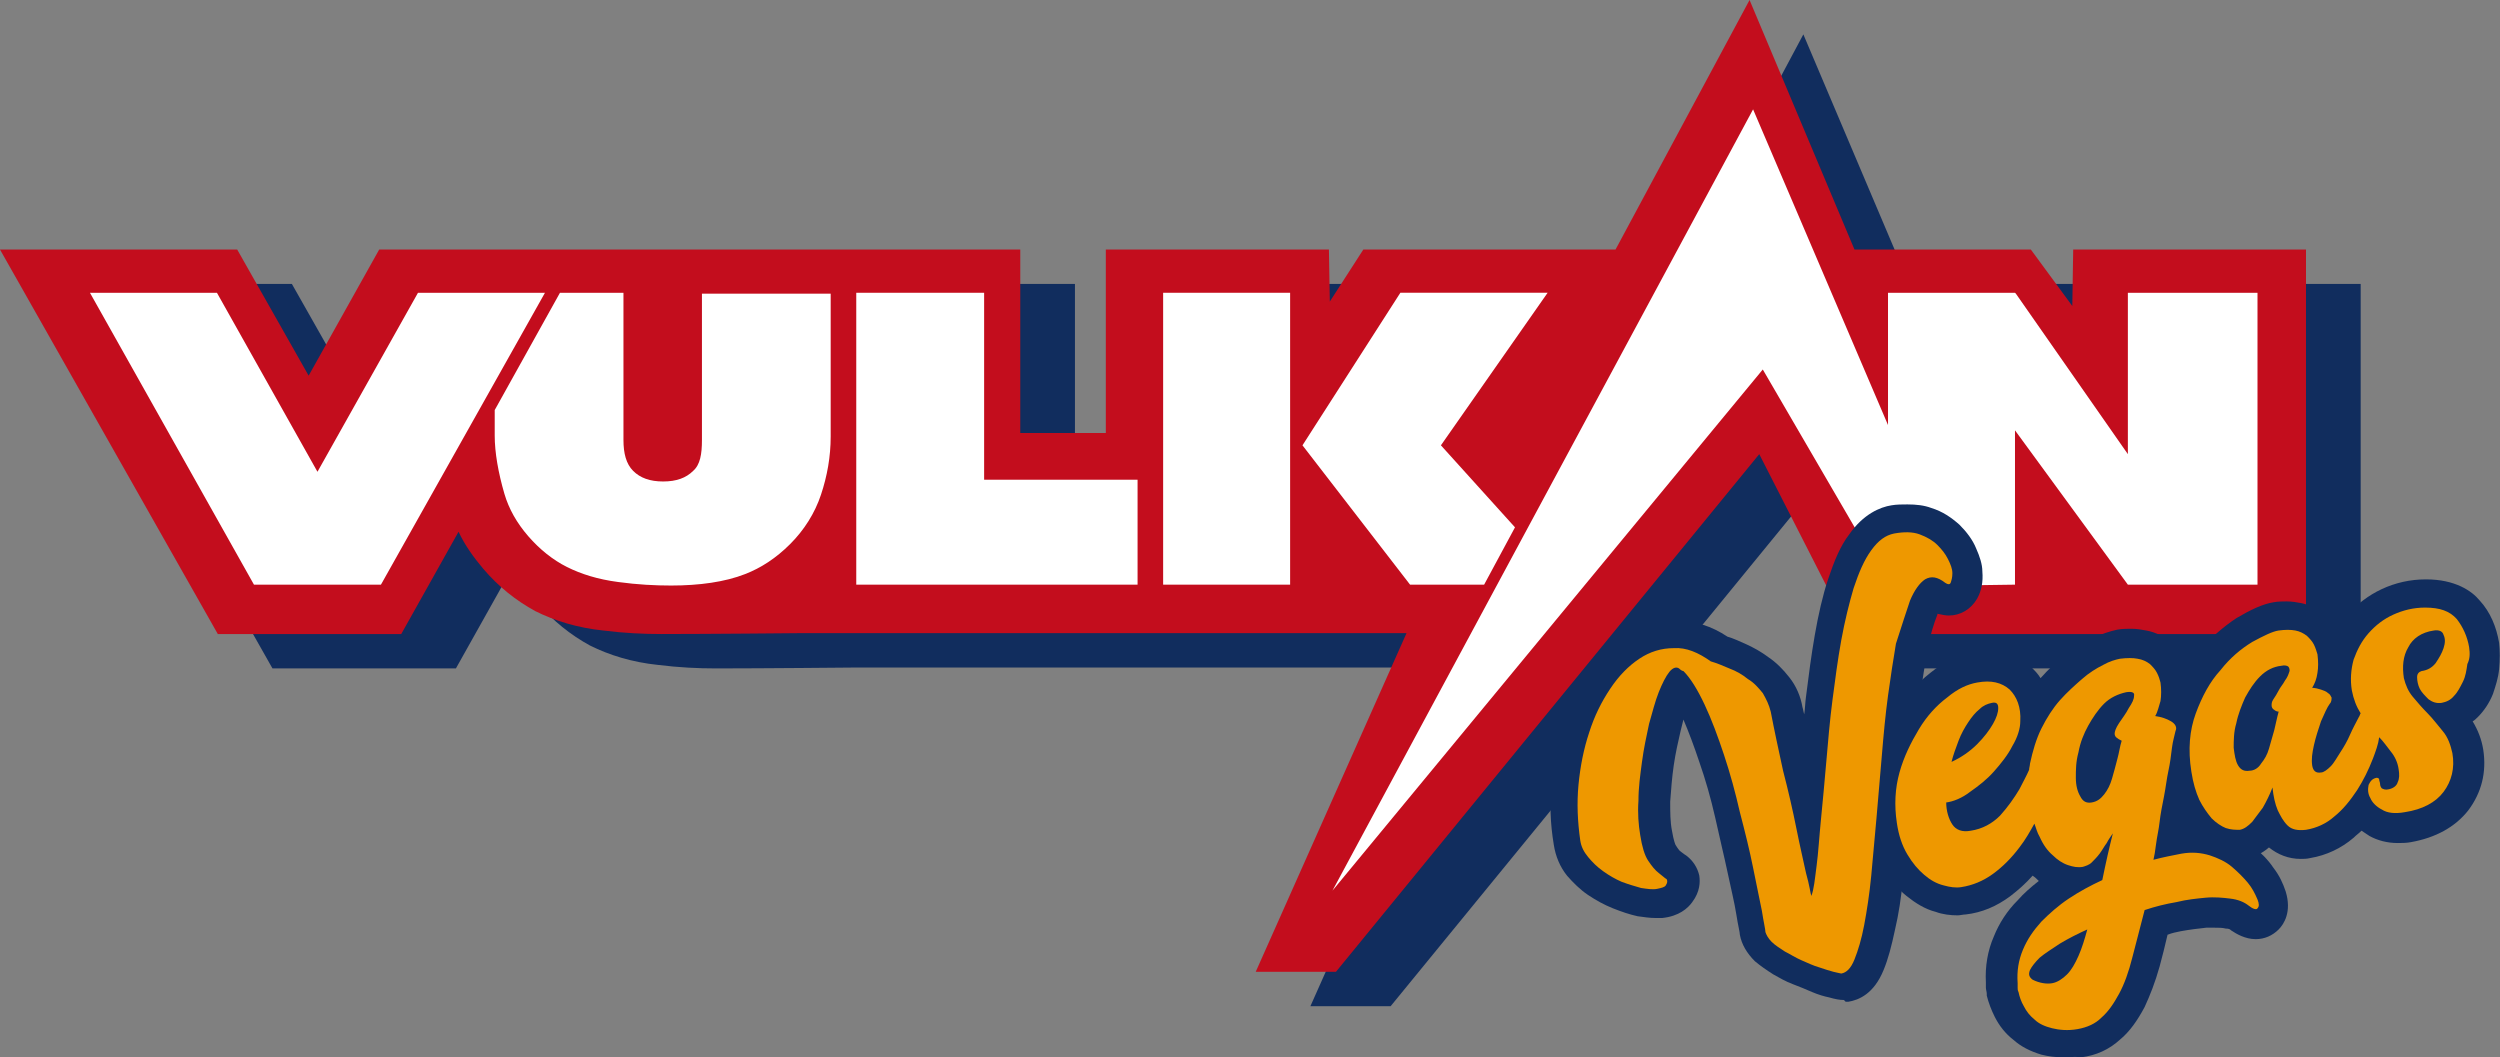 <svg version="1.1" baseProfile="basic" id="Layer_1" xmlns="http://www.w3.org/2000/svg" x="0" y="0" viewBox="0 0 283.5 119.9" xml:space="preserve"><rect x="0" y="0" width="283.5" height="119.9" fill="#808080" stroke="none"/><style>.st0{fill:#112d5e}.st2{fill:#fff}.st3{fill:#ee9800}</style><g id="g38" transform="translate(-1.6 -.9)"><g id="g36"><path id="path4" class="st0" d="m242.9 33.1-.1 6.4-4.7-6.4h-20l-12-28.3L191 33.1h-28.6l-3.8 5.9-.1-5.9h-25.3v20.8h-9.7V33.1H50.8l-8 14.3-8.1-14.3H7.8l24.7 43.6h20.8l6.5-11.6c.7 1.5 1.7 2.9 2.8 4.2 1.7 2 3.7 3.6 5.9 4.8 2.2 1.1 4.8 1.9 7.7 2.2 2.4.3 4.6.4 6.6.4 5.2 0 15.6-.1 15.6-.1h68.9L150.2 115h9.1l48-58.7 10.4 20.4h51.6V33.1h-26.4z"/><path id="path6" d="m236.7 29.2-.1 6.4-4.7-6.4h-20L200 .9l-15.2 28.3h-28.6l-3.8 5.9-.1-5.9H127V50h-9.7V29.2H44.6l-8 14.3-8.1-14.3H1.6l24.7 43.6h20.8l6.5-11.6c.7 1.5 1.7 2.9 2.8 4.2 1.7 2 3.7 3.6 5.9 4.8 2.2 1.1 4.8 1.9 7.7 2.2 2.4.3 4.6.4 6.6.4 5.2 0 15.6-.1 15.6-.1h68.9L144 111.1h9.1l48-58.7 10.4 20.4h51.6V29.2h-26.4z" style="fill:#c30d1d"/><g id="g20"><path id="path8" class="st2" d="M81.2 34.1v16.7c0 1.6-.2 2.8-1 3.5-.8.8-1.9 1.2-3.4 1.2s-2.6-.4-3.4-1.2-1.1-2-1.1-3.5V34.1h-7.2l-7.4 13.3v2.9c0 1.9.4 4.2 1.1 6.6.5 1.7 1.4 3.3 2.7 4.8s2.8 2.7 4.4 3.5 3.5 1.4 5.8 1.7c2.2.3 4.2.4 6 .4 3.2 0 6.1-.4 8.4-1.3 1.8-.7 3.5-1.8 5.1-3.4s2.8-3.5 3.5-5.6 1.1-4.3 1.1-6.6V34.2H81.2v-.1z"/><path id="path10" class="st2" d="M49 34.1 37.6 54.4 26.2 34.1H11.8l18.6 33.1h14.4l18.6-33.1H49z"/><path id="path12" class="st2" d="M113.2 55.3V34.1H98.7v33.1h31.9V55.3h-17.4z"/><path id="path14" class="st2" d="m169.9 67.2 3.5-6.5-8.4-9.3 12.1-17.3h-16.7l-11.1 17.3 12.2 15.8h8.4z"/><path id="path16" class="st2" d="M133.5 49.6v17.6h14.4V34.1h-14.4v15.5z"/><path id="path18" class="st2" d="M242.9 34.1v18.3l-12.7-18.2-.1-.1h-14.4v15l-15.3-35.8-47.7 88.6 48.8-59.1 14.2 24.4 7.3.1 7.1-.1V49.7l12.8 17.5h14.7V34.1h-14.7z"/></g><path id="path22" class="st0" d="M210.7 114.3c-.5 0-1-.1-1.7-.3-.5-.1-1.2-.3-1.9-.6s-1.4-.6-2.2-.9-1.5-.7-2.2-1.1c-.8-.5-1.5-1-2.1-1.5-.9-.9-1.5-1.9-1.7-3 0-.3-.2-1-.4-2.3s-.6-2.9-1-4.8-.9-3.9-1.4-6.2c-.5-2.2-1.1-4.3-1.8-6.3-.6-1.8-1.2-3.4-1.8-4.8l-.3 1.2c-.3 1.3-.6 2.6-.8 4s-.3 2.7-.4 4.1c0 1.2 0 2.3.2 3.3.2 1.2.4 1.6.4 1.6.3.5.5.7.5.7.3.2.5.4.7.5.8.6 1.3 1.4 1.5 2.3.1.7.1 1.8-.8 3-.5.7-1.5 1.6-3.4 1.8h-.8c-.6 0-1.3-.1-2-.2-.9-.2-1.8-.5-2.8-.9s-1.9-.9-2.8-1.5c-.9-.6-1.7-1.4-2.4-2.2-.8-1-1.3-2.2-1.5-3.5-.4-2.4-.5-4.8-.2-7.1.2-2.3.7-4.6 1.4-6.6.7-2.1 1.6-4 2.8-5.7 1.2-1.8 2.7-3.3 4.3-4.3 1.7-1.1 3.7-1.7 5.7-1.7s3.9.6 5.7 1.8c.7.2 1.3.5 2 .8.9.4 1.8.9 2.6 1.5.9.6 1.7 1.4 2.4 2.3.8 1 1.3 2.2 1.5 3.4.1.3.1.5.2.8.1-.7.1-1.3.2-2 .3-2.4.6-4.7 1-7s.9-4.5 1.5-6.3c.7-2.1 1.4-3.8 2.4-5.1 1.6-2.3 3.5-3.1 4.8-3.3.6-.1 1.2-.1 1.8-.1 1 0 1.9.1 2.7.4 1.3.4 2.3 1.1 3.2 1.9.8.8 1.5 1.7 1.9 2.7.4.9.7 1.8.7 2.6.1 1.2-.1 2.2-.6 3.1-.7 1.2-1.9 1.9-3.2 1.9-.4 0-.8-.1-1.3-.2v.1c-.4 1-.8 2.3-1.1 3.8-.3 1.7-.6 3.7-.9 5.7-.3 2.1-.5 4.3-.7 6.7-.2 2.4-.4 4.7-.6 7-.2 2.3-.4 4.6-.6 6.7-.2 2.2-.5 4.1-.9 5.8-.4 1.9-.8 3.4-1.3 4.6-1.1 2.7-2.8 3.4-4 3.6h-.3l-.2-.2z"/><path id="path24" class="st0" d="M235.6 120.8c-.9 0-1.7-.1-2.5-.3-1.3-.4-2.3-.9-3.2-1.7-.9-.7-1.6-1.6-2.1-2.6-.4-.8-.7-1.6-.9-2.4v-.2c0-.2-.1-.5-.1-.7v-.6c-.1-1.8.2-3.6.9-5.2.6-1.5 1.5-2.9 2.7-4.1.7-.8 1.5-1.5 2.4-2.2-.2-.2-.4-.4-.7-.6-.8.9-1.6 1.6-2.5 2.3-1.6 1.2-3.3 1.9-5.1 2.1-.3 0-.6.1-.9.1-.8 0-1.7-.1-2.5-.4-1.2-.3-2.3-1-3.3-1.8s-1.9-1.9-2.7-3.2c-.8-1.3-1.3-2.9-1.6-4.7-.4-2.4-.3-4.8.4-7.1.6-2.1 1.5-4.1 2.6-5.9s2.5-3.2 4-4.4c1.6-1.3 3.3-2.1 5-2.3.6-.1 1.1-.1 1.6-.1 1.9 0 3.6.6 4.9 1.8.3.3.7.7 1 1.2.9-1 1.8-1.9 2.8-2.6 1-.8 2.1-1.5 3-1.9 1.1-.5 2-.8 2.9-1 .6-.1 1.1-.1 1.6-.1.6 0 1.2.1 1.7.2 1.1.2 2 .7 2.7 1.3.7.6 1.3 1.3 1.7 2.1.3.7.5 1.4.7 2 .1.8.2 1.7.1 2.4 1.5 1.1 2.1 3 1.5 4.7-.1.4-.2.9-.3 1.5L251 89l-.9 5.4h.4c1 0 2 .2 2.9.5 1.3.4 2.5 1.1 3.6 1.9 1 .8 1.8 1.6 2.4 2.5.7.9 1.1 1.8 1.4 2.7.7 2.3-.2 3.7-.8 4.3-.7.7-1.6 1.1-2.6 1.1-1.2 0-2.2-.6-2.8-1-.1-.1-.2-.2-.6-.2-.4-.1-.8-.1-1.3-.1h-.9c-.9.1-1.8.2-2.9.4-.5.1-1 .2-1.5.4-.3 1.3-.6 2.5-.9 3.6-.5 1.8-1.1 3.3-1.7 4.6-.8 1.5-1.7 2.8-2.8 3.7-1.2 1.1-2.7 1.8-4.4 2-.8-.1-1.4 0-2 0z"/><path id="path26" class="st0" d="M255.1 98.4c-.7 0-1.5-.1-2.2-.4-1-.4-2-1-2.9-1.9-.8-.8-1.5-1.8-2-2.9-.6-1.2-1-2.5-1.2-4.1-.5-3-.3-5.8.6-8.3.8-2.3 2-4.3 3.4-5.9s2.9-2.9 4.4-3.9c1.7-1 3-1.6 4.2-1.8.5-.1 1.1-.1 1.5-.1.6 0 1.2.1 1.7.2.9.2 1.8.6 2.5 1.2.6.5 1.1 1 1.5 1.7.3-.6.7-1.1 1.2-1.6 1.1-1.2 2.4-2.2 3.9-2.9 1.5-.7 3.2-1.1 5-1.1 3.3 0 5.2 1.3 6.1 2.4 1.2 1.3 1.9 3 2.2 4.8.1.9.1 1.9 0 3-.1 1-.4 1.9-.7 2.8-.4 1-1 1.9-1.7 2.6-.2.2-.4.4-.6.5.6 1 1 2 1.2 3.2.4 2.6-.2 4.9-1.7 6.9-1.5 1.9-3.7 3.1-6.5 3.6-.5.1-1.1.1-1.5.1-1.2 0-2.3-.3-3.2-.8l-.9-.6c-.3.3-.6.5-.9.8-1.4 1.2-3.1 2-4.9 2.3-.4.1-.8.1-1.1.1-1.4 0-2.6-.5-3.6-1.3-.8.7-1.7 1.1-2.7 1.3-.5.1-.8.1-1.1.1z"/><g id="g34"><path id="path28" class="st3" d="M218.2 69c.5-1.2 1.1-2 1.7-2.4.7-.4 1.4-.3 2.3.4.3.2.5.2.6 0 .1-.3.2-.6.2-1.1s-.2-1-.5-1.6-.7-1.1-1.2-1.6-1.2-.9-2-1.2-1.8-.3-2.9-.1c-1 .2-1.8.8-2.6 1.9s-1.4 2.5-2 4.3c-.5 1.7-1 3.7-1.4 5.9-.4 2.2-.7 4.5-1 6.8s-.5 4.7-.7 7-.4 4.5-.6 6.5c-.2 2-.3 3.8-.5 5.3s-.3 2.7-.6 3.4c-.1-.3-.2-1.2-.6-2.6-.3-1.4-.7-3.1-1.1-5.1-.4-2-.9-4.2-1.5-6.5-.5-2.3-1-4.6-1.4-6.7-.2-.8-.5-1.4-.9-2.1-.5-.6-1-1.2-1.7-1.6-.6-.5-1.3-.9-2.1-1.2-.7-.3-1.4-.6-2.1-.8-1.4-1-2.8-1.6-4.2-1.5-1.4 0-2.7.4-3.9 1.2-1.2.8-2.3 1.9-3.3 3.4s-1.8 3.1-2.4 5c-.6 1.8-1 3.8-1.2 5.9s-.1 4.2.2 6.3c.1.7.4 1.3.9 1.9s1 1.1 1.7 1.6 1.4.9 2.1 1.2c.8.3 1.5.5 2.2.7.7.1 1.3.2 1.8.1s.9-.2 1-.4c.2-.3.2-.5.1-.7-.2-.1-.5-.4-.9-.7-.4-.3-.8-.8-1.2-1.4s-.7-1.6-.9-2.9c-.2-1.2-.3-2.5-.2-3.9 0-1.5.2-2.9.4-4.4s.5-2.9.8-4.3c.4-1.4.7-2.6 1.1-3.6.4-1 .8-1.8 1.2-2.3s.8-.6 1.1-.4c.2.2.4.3.5.3.8.8 1.6 2.1 2.4 3.8.8 1.7 1.5 3.6 2.2 5.7s1.3 4.3 1.8 6.5c.6 2.3 1.1 4.3 1.5 6.3.4 1.9.7 3.5 1 4.9.2 1.3.4 2.1.4 2.4.1.3.3.7.7 1.1s.9.7 1.5 1.1c.6.3 1.2.7 1.9 1s1.3.6 2 .8c.6.2 1.2.4 1.6.5.5.1.8.2.9.2.6-.1 1.1-.6 1.5-1.6s.8-2.3 1.1-3.9.6-3.5.8-5.6.4-4.3.6-6.6c.2-2.3.4-4.7.6-7 .2-2.4.4-4.6.7-6.8.3-2.2.6-4.1.9-5.9.7-2.2 1.2-3.7 1.6-4.9z"/><path id="path30" class="st3" d="M256.5 101c-.5-.6-1.1-1.2-1.8-1.8-.7-.6-1.6-1-2.5-1.3-1-.3-2-.4-3.2-.2-1 .2-2.1.4-3.2.7.1-.4.2-1 .3-1.8s.3-1.6.4-2.5c.1-.9.3-1.9.5-2.9s.3-2 .5-2.9.3-1.8.4-2.6c.1-.8.3-1.4.4-1.9.2-.4 0-.8-.5-1.1-.5-.3-1.1-.5-1.8-.6.3-.5.4-1.1.6-1.7.1-.6.1-1.4 0-2.1-.1-.4-.2-.7-.4-1.1s-.5-.7-.8-1c-.4-.3-.8-.5-1.4-.6-.5-.1-1.2-.1-2 0-.5.1-1.2.3-1.9.7-.8.4-1.6.9-2.4 1.6-.8.7-1.7 1.5-2.5 2.4s-1.5 2-2.1 3.2-1 2.6-1.3 4c0 .2-.1.5-.1.7-.3.7-.7 1.4-1.1 2.2-.6 1-1.3 2-2.2 3-.9.9-2 1.5-3.3 1.7-1 .2-1.7-.1-2.1-.7-.4-.6-.7-1.5-.7-2.5.8-.1 1.8-.5 2.7-1.2 1-.7 1.9-1.4 2.7-2.3s1.6-1.9 2.1-2.9c.6-1 .9-2 .9-2.8.1-1.6-.4-2.8-1.2-3.6-.9-.8-2.1-1.1-3.7-.8-1.1.2-2.2.7-3.4 1.7-1.2.9-2.3 2.1-3.2 3.6s-1.7 3.1-2.2 4.9-.6 3.7-.3 5.7c.2 1.4.6 2.6 1.2 3.6s1.2 1.7 1.9 2.3c.7.6 1.4 1 2.2 1.2.7.2 1.4.3 2 .2 1.3-.2 2.5-.7 3.6-1.5s2.1-1.8 3-3c.7-.9 1.2-1.8 1.7-2.7.2.5.3 1 .6 1.5.4.9.9 1.6 1.5 2.1.5.5 1.1.9 1.7 1.1.6.2 1.1.3 1.7.2.3-.1.7-.2 1-.5s.6-.6.9-1c.3-.4.5-.8.8-1.2.2-.4.5-.8.7-1.1-.2.8-.4 1.6-.6 2.5-.2.9-.4 1.8-.6 2.8-1.3.6-2.6 1.3-3.8 2.1-1.2.8-2.2 1.7-3.1 2.6-.9 1-1.6 2-2.1 3.2s-.7 2.4-.6 3.8v.5c0 .2 0 .3.1.5.1.5.3 1.1.6 1.6.3.6.7 1.1 1.2 1.5.5.5 1.2.8 2 1s1.8.3 2.9.1c1.1-.2 2-.6 2.7-1.3.8-.7 1.4-1.6 2-2.7s1.1-2.5 1.5-4.1.9-3.4 1.4-5.4c1.2-.4 2.4-.7 3.6-.9 1.2-.3 2.3-.4 3.3-.5s2 0 2.8.1c.9.1 1.6.4 2.1.8s.9.5 1 .3c.2-.2.2-.5 0-1-.3-.7-.6-1.3-1.1-1.9zm-32.8-16.1c.3-.8.7-1.5 1.1-2.1.4-.6.8-1.1 1.3-1.5.4-.4.9-.6 1.4-.7s.7.1.7.6-.2 1.1-.6 1.8c-.4.7-1 1.5-1.8 2.3s-1.8 1.5-2.9 2c.2-.8.5-1.6.8-2.4zm13.6 24.4c-.4.9-.8 1.6-1.3 2.1s-1.1.9-1.7 1c-.6.1-1.4 0-2.2-.4-.4-.3-.5-.6-.3-1.1.2-.4.6-.9 1.1-1.4.6-.5 1.4-1 2.3-1.6 1-.6 2-1.1 3.1-1.6-.3 1.1-.6 2.1-1 3zm6.3-29.5c0 .4-.2.8-.6 1.4-.3.6-.7 1.1-1.1 1.7-.4.6-.5 1-.5 1.2s.1.4.3.5c.1.1.3.2.5.3-.2.6-.3 1.4-.5 2.1-.2.8-.4 1.5-.6 2.2-.2.7-.5 1.3-.9 1.8s-.8.8-1.4.9c-.6.1-1-.1-1.3-.7-.3-.5-.5-1.2-.5-2.1s0-1.8.3-2.9c.2-1.1.6-2.1 1.1-3s1.1-1.8 1.8-2.5 1.6-1.1 2.5-1.3c.6-.1 1 0 .9.4z"/><path id="path32" class="st3" d="M281.6 74.3c-.2-1.2-.7-2.3-1.4-3.2-.8-.9-1.9-1.3-3.6-1.3-1.3 0-2.5.3-3.6.8s-2 1.2-2.8 2.1-1.3 1.9-1.7 3c-.3 1.1-.4 2.3-.2 3.5.2 1 .5 1.8 1 2.6-.1.1-.1.3-.2.4-.3.6-.7 1.3-1 2s-.7 1.4-1.1 2-.7 1.2-1.1 1.6-.8.7-1.1.7c-.6.1-.9-.2-1-.8-.1-.7 0-1.4.2-2.3s.5-1.8.8-2.7c.4-.9.7-1.6 1-2 .2-.2.2-.5.2-.7-.1-.2-.2-.4-.4-.5-.2-.2-.5-.3-.8-.4s-.7-.2-1-.2c.3-.5.5-1 .6-1.7.1-.6.1-1.3 0-2.1-.1-.3-.2-.7-.4-1.1-.2-.4-.5-.7-.8-1-.4-.3-.8-.5-1.3-.6s-1.2-.1-1.9 0-1.7.6-3 1.3c-1.3.8-2.5 1.8-3.6 3.2-1.2 1.3-2.1 3-2.8 4.9s-.9 4.1-.5 6.6c.2 1.3.5 2.3.9 3.2.4.8.9 1.5 1.4 2.1.5.5 1.1.9 1.6 1.1.6.2 1.1.2 1.6.2.5-.1.9-.4 1.4-.9.4-.5.8-1.1 1.2-1.6.4-.7.8-1.5 1.1-2.3.1 1 .3 1.9.6 2.6.3.6.6 1.2 1.1 1.7s1.2.6 2.1.5c1.2-.2 2.3-.7 3.2-1.5 1-.8 1.8-1.8 2.6-3 .7-1.1 1.3-2.3 1.8-3.6.3-.8.6-1.6.7-2.4.5.5.9 1.1 1.3 1.6.5.6.8 1.3.9 2 .1.6.1 1.1-.1 1.5-.1.4-.5.7-1 .8-.4.1-.6 0-.8-.1-.1-.1-.2-.3-.2-.5s-.1-.3-.1-.5c0-.1-.1-.2-.3-.2-.5.1-.7.4-.9.8-.1.5-.1 1 .2 1.5.2.5.7 1 1.3 1.3.6.4 1.5.5 2.6.3 2-.3 3.5-1.1 4.4-2.3.9-1.2 1.3-2.7 1-4.4-.2-.9-.5-1.8-1.1-2.5s-1.1-1.4-1.7-2-1.2-1.3-1.7-1.9-.8-1.3-1-2.1c-.2-1.3-.1-2.5.5-3.5.5-1 1.5-1.7 2.9-1.9.6-.1 1 .1 1.1.5.2.4.2.9 0 1.5s-.5 1.1-.9 1.7c-.4.5-.9.8-1.6.9-.3.1-.5.3-.5.7 0 .4.1.9.3 1.3.2.4.6.8 1 1.2.4.3.9.5 1.5.4.5-.1 1-.3 1.4-.8.4-.4.7-1 1-1.6s.4-1.3.5-2c.3-.6.3-1.2.2-1.9zm-20.4 2.8c-.1.3-.2.6-.5 1-.2.4-.5.7-.7 1.1s-.4.7-.6 1-.2.5-.2.7.1.4.3.5c.1.1.3.2.5.2-.2.7-.3 1.3-.5 2.1l-.6 2.1c-.2.7-.5 1.2-.9 1.7-.3.5-.8.8-1.3.8-.6.1-1-.1-1.3-.6s-.4-1.2-.5-2c0-.8 0-1.8.3-2.8.2-1 .6-2 1-2.9.5-.9 1-1.7 1.7-2.4s1.5-1.1 2.4-1.2c.4-.1.7 0 .8.1.1.1.2.4.1.6z"/></g></g></g></svg>